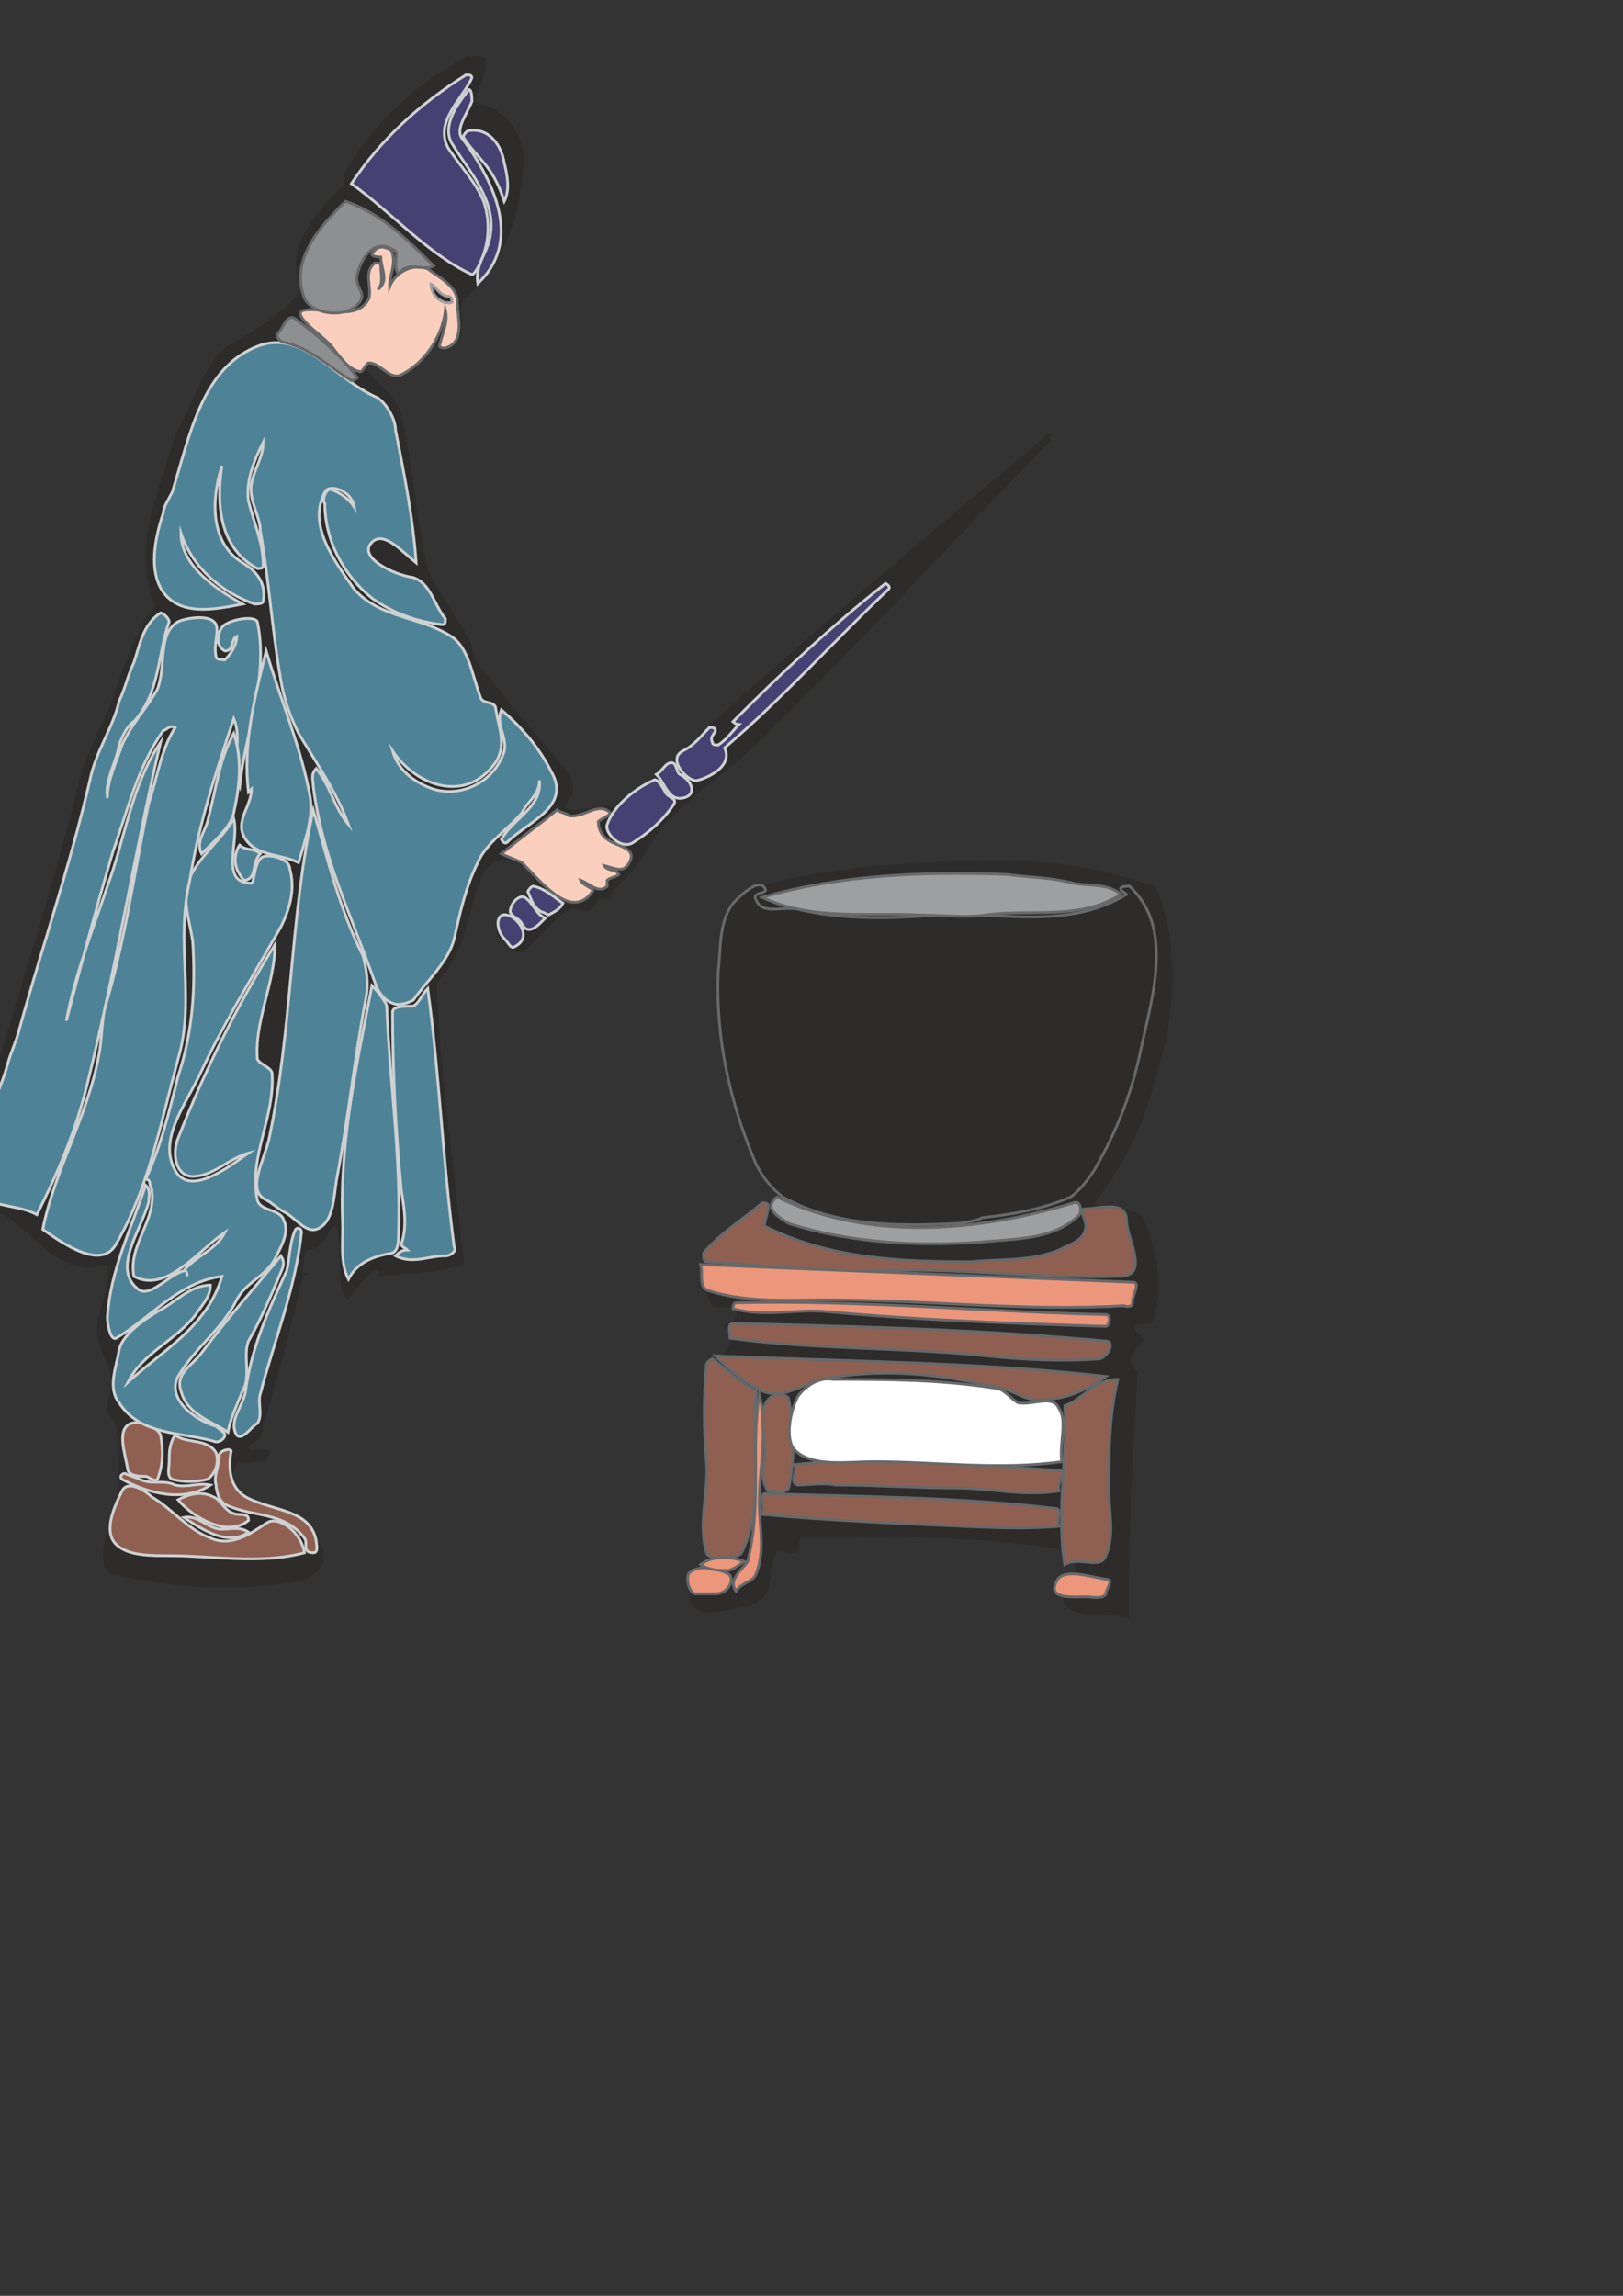 <?xml version="1.0" encoding="utf-8"?>
<!-- Created by UniConvertor 2.0rc4 (https://sk1project.net/) -->
<svg xmlns="http://www.w3.org/2000/svg" height="841.89pt" viewBox="0 0 595.276 841.89" width="595.276pt" version="1.1" xmlns:xlink="http://www.w3.org/1999/xlink" id="0b6ebe40-f613-11ea-927d-dcc15c148e23">

<rect x="0" y="0" width="595.276" height="841.89" fill="#333333" stroke="none"/>

<g>
	<path style="fill:#2d2c2b;" d="M 357.974,315.465 C 380.006,314.601 403.118,317.625 423.998,325.329 432.134,343.833 431.702,370.257 425.078,391.137 420.686,408.705 414.062,425.193 401.966,440.529 401.966,441.681 401.966,443.841 403.118,443.841 408.59,443.841 417.374,442.761 419.606,447.153 423.998,458.169 427.31,471.345 422.918,484.593 421.766,486.753 416.294,484.593 416.294,486.753 415.214,487.833 419.606,490.065 419.606,491.145 417.374,494.457 414.062,496.689 415.214,501.081 415.214,502.161 417.374,502.161 417.374,503.241 415.214,532.977 414.062,563.793 414.062,593.457 406.358,591.297 396.494,593.817 391.022,588.993 388.79,587.985 391.022,583.593 393.182,580.281 395.414,576.969 394.262,569.265 394.262,569.265 360.206,562.641 327.158,563.793 294.254,563.793 292.094,563.793 294.254,568.185 292.094,569.265 289.862,570.345 284.39,567.033 284.39,570.345 282.158,574.737 283.238,580.281 281.078,584.673 279.998,585.753 276.686,588.993 274.454,588.993 266.75,590.145 256.886,593.817 253.574,587.985 251.342,584.673 257.966,580.281 259.046,575.889 264.59,549.465 257.966,524.193 263.438,498.849 264.59,496.689 268.982,493.377 268.982,488.985 268.982,486.753 264.59,487.833 265.742,485.673 266.75,484.593 271.142,483.441 270.206,482.361 270.206,477.969 264.59,480.129 261.278,479.049 260.198,476.889 259.046,473.577 257.966,471.345 256.886,468.033 257.966,464.793 259.046,463.641 265.742,452.697 276.686,447.153 285.47,439.449 267.83,413.169 264.59,380.121 265.742,349.305 266.75,340.521 267.83,328.425 277.766,325.329 304.118,317.625 330.47,316.545 357.974,315.465 L 357.974,315.465 Z" />
	<path style="fill:#2d2c2b;" d="M 276.686,273.633 C 263.294,286.665 245.87,295.665 237.086,312.153 233.99,318.777 227.366,323.169 222.974,329.505 221.894,329.505 220.886,329.505 219.662,329.505 218.582,330.657 218.582,332.817 216.422,333.969 214.19,335.049 210.878,332.817 209.798,332.817 203.174,337.209 197.702,343.833 192.158,349.305 191.078,349.305 189.998,349.305 188.846,349.305 185.606,346.065 180.062,342.753 182.294,338.361 186.686,332.817 193.31,329.505 195.47,324.249 196.55,319.857 189.998,315.465 185.606,315.465 178.982,314.385 175.67,323.169 174.59,327.345 171.278,339.441 169.046,351.537 160.262,360.321 161.414,395.529 166.886,429.585 170.198,463.641 160.262,466.953 149.246,466.953 138.302,468.033 L 139.382,466.953 C 139.382,465.873 138.302,465.873 137.15,465.873 132.758,469.185 130.598,473.577 127.286,476.889 121.814,468.033 127.286,458.169 122.894,449.385 119.582,451.545 119.582,457.089 114.11,458.169 110.798,458.169 111.878,462.561 110.798,465.873 110.798,466.953 112.958,466.953 114.11,466.953 111.878,466.953 111.878,468.033 110.798,469.185 106.406,488.985 100.862,507.633 95.39,527.433 94.31,528.585 91.07,529.665 91.07,530.745 92.078,532.977 96.47,530.745 98.702,531.897 99.782,532.977 97.55,535.137 97.55,536.289 94.31,535.137 91.07,537.369 87.686,536.289 86.606,536.289 86.606,538.449 85.454,539.601 84.374,543.993 85.454,549.465 88.766,551.697 98.702,557.169 112.958,557.169 118.502,568.185 120.662,574.737 112.958,580.281 107.486,580.281 84.374,583.593 62.414,582.441 40.382,576.969 37.07,575.889 37.07,567.033 39.302,561.561 43.694,549.465 44.774,536.289 42.614,524.193 42.614,521.961 40.382,519.801 39.302,517.569 38.15,515.337 40.382,512.097 40.382,509.865 42.614,503.241 37.07,497.769 35.99,491.145 33.758,481.281 41.462,473.577 39.302,463.641 24.974,469.185 15.11,455.937 5.174,448.233 1.862,444.993 -2.53,443.841 -8.002,443.841 -10.234,442.761 -13.762,440.529 -13.546,438.369 -2.53,391.137 12.878,348.225 24.974,302.217 27.206,295.665 28.286,287.961 30.446,281.337 31.598,278.025 33.758,273.633 34.91,270.321 43.694,254.985 45.854,236.265 56.87,221.937 48.086,201.057 57.95,182.337 63.494,161.457 65.654,155.985 68.966,150.441 71.198,144.969 74.582,138.345 77.75,130.641 84.374,126.249 94.31,120.777 103.094,115.233 110.798,106.449 103.094,92.121 116.27,76.713 126.206,67.929 126.206,66.849 126.206,64.617 126.206,63.537 137.15,44.817 152.558,30.561 171.278,20.625 173.51,20.625 176.75,19.905 177.902,21.777 178.982,27.249 175.67,31.641 173.51,37.185 184.454,39.345 192.158,48.129 192.158,59.145 191.078,77.865 185.606,96.585 170.198,109.689 167.966,113.073 170.198,118.545 169.046,122.937 167.966,125.169 165.806,122.937 163.574,124.017 158.102,126.249 154.79,131.721 149.246,135.033 144.854,137.265 140.462,131.721 136.07,131.721 134.99,131.721 132.758,133.809 133.91,135.033 138.302,140.577 144.854,144.969 147.086,151.521 151.478,170.241 152.558,190.041 156.95,208.617 160.262,216.465 166.886,225.249 171.278,232.953 173.51,236.265 173.51,241.737 176.75,245.049 186.686,258.225 197.702,270.321 208.646,283.569 210.878,286.881 210.878,291.273 207.566,294.585 206.486,295.665 207.566,296.745 208.646,296.745 215.27,297.825 220.886,293.433 227.366,296.745 277.766,248.361 329.39,205.449 384.398,159.225 386.558,158.145 384.398,160.377 385.478,161.457 349.19,198.825 315.062,236.265 276.686,273.633 L 276.686,273.633 Z" />
	<path style="stroke:#68696a;stroke-width:1.008;stroke-miterlimit:10.433;fill:#2d2c2b;" d="M 350.63,448.665 C 353.87,448.521 358.19,447.585 360.35,446.505 371.15,445.425 383.03,443.265 392.678,438.945 395.918,436.713 399.158,432.465 401.318,429.153 409.958,414.249 415.358,400.209 418.598,384.081 422.918,364.641 430.406,339.873 414.278,324.969 413.198,324.969 411.038,324.969 411.038,325.905 411.038,326.913 412.118,326.913 413.198,327.993 391.598,340.953 367.91,334.473 345.302,335.553 328.022,336.633 310.742,337.713 292.526,333.393 287.126,332.313 279.566,335.553 277.406,330.153 275.246,326.913 281.726,327.993 280.646,325.905 278.486,321.729 272.006,327.993 268.838,331.233 263.438,338.793 264.518,347.433 263.438,356.001 262.358,380.841 267.758,404.529 277.406,427.137 279.566,431.385 282.806,435.705 287.126,438.945 306.494,449.745 329.102,449.745 350.63,448.665 L 350.63,448.665 Z" />
	<path style="stroke:#68696a;stroke-width:1.008;stroke-miterlimit:10.433;fill:#9e9fa1;" d="M 361.43,335.553 C 377.774,333.177 395.918,337.713 411.038,327.993 406.718,323.889 399.158,324.969 393.758,323.889 385.19,321.729 377.63,321.729 368.99,320.649 338.822,319.569 308.654,320.649 279.566,329.073 297.854,337.713 318.302,334.473 337.742,335.553 345.302,335.553 353.87,336.633 361.43,335.553 L 361.43,335.553 Z" />
	<path style="stroke:#68696a;stroke-width:1.008;stroke-miterlimit:10.433;fill:#9e9fa1;" d="M 363.59,455.145 C 374.39,454.209 387.35,454.065 395.918,445.425 396.998,443.265 395.918,440.025 393.758,441.105 358.19,451.905 318.302,455.145 284.966,438.945 279.566,443.265 286.046,446.505 289.286,448.665 312.902,456.153 338.822,457.305 363.59,455.145 L 363.59,455.145 Z" />
	<path style="stroke:#68696a;stroke-width:1.008;stroke-miterlimit:10.433;fill:#8f6051;" d="M 411.038,468.033 C 421.838,467.673 413.198,454.065 413.198,447.585 413.198,440.025 403.478,443.265 398.078,443.265 394.838,443.265 399.158,447.585 398.078,450.825 396.998,455.145 392.678,456.153 388.43,458.385 377.63,462.705 366.83,461.625 356.03,462.705 330.182,462.705 304.334,461.625 280.646,449.745 279.566,449.745 281.726,445.425 281.726,442.185 281.726,441.105 280.646,441.105 279.566,441.105 272.006,447.585 264.518,451.905 258.038,459.465 258.038,460.545 258.038,462.705 259.118,462.705 280.646,463.713 301.094,466.953 322.622,465.945 351.71,464.865 381.95,469.113 411.038,468.033 L 411.038,468.033 Z" />
	<path style="stroke:#68696a;stroke-width:1.008;stroke-miterlimit:10.433;fill:#8f6051;" d="M 361.43,497.193 C 375.398,498.633 389.438,499.353 403.478,498.273 406.718,497.193 408.878,491.793 405.638,491.793 359.27,487.473 313.982,486.393 268.838,485.313 266.678,485.313 267.758,488.553 267.758,490.713 298.934,495.033 330.182,493.953 361.43,497.193 L 361.43,497.193 Z" />
	<path style="stroke:#68696a;stroke-width:1.008;stroke-miterlimit:10.433;fill:#8f6051;" d="M 380.87,513.321 C 390.59,513.321 398.078,510.081 405.638,504.753 358.19,499.353 309.734,499.353 262.358,497.193 267.758,502.593 273.086,506.841 279.566,510.081 287.126,513.321 293.606,507.921 301.094,505.833 323.702,501.513 344.222,503.673 366.83,509.001 372.23,510.081 375.47,513.321 380.87,513.321 L 380.87,513.321 Z" />
	<path style="stroke:#68696a;stroke-width:1.008;stroke-miterlimit:10.433;fill:#8f6051;" d="M 406.718,546.729 C 406.718,532.689 406.718,519.801 409.958,505.833 401.318,505.833 396.998,513.321 390.518,515.481 391.598,534.921 387.35,554.289 390.518,573.729 395.918,570.489 403.478,575.889 405.638,570.489 408.878,562.929 406.718,554.289 406.718,546.729 L 406.718,546.729 Z" />
	<path style="stroke:#68696a;stroke-width:1.008;stroke-miterlimit:10.433;fill:#8f6051;" d="M 352.79,559.689 C 364.67,560.193 376.55,560.769 388.43,559.689 387.35,557.529 389.438,553.209 387.35,553.209 351.71,548.889 316.142,548.889 280.646,547.737 278.486,547.737 280.646,552.129 279.566,555.369 304.334,557.529 328.022,558.609 352.79,559.689 L 352.79,559.689 Z" />
	<path style="stroke:#68696a;stroke-width:1.008;stroke-miterlimit:10.433;fill:#8f6051;" d="M 350.63,545.649 C 363.59,545.649 375.47,548.889 388.43,546.729 387.35,543.561 391.598,539.241 388.43,539.241 356.03,537.081 323.702,533.841 291.446,537.081 292.526,540.321 289.286,543.561 292.526,544.569 296.846,544.569 302.174,543.561 306.494,544.569 321.542,544.569 335.582,545.649 350.63,545.649 L 350.63,545.649 Z" />
	<path style="stroke:#68696a;stroke-width:1.008;stroke-miterlimit:10.433;fill:#ec967b;" d="M 278.486,551.049 C 278.486,538.161 281.726,524.121 278.486,511.161 275.246,531.681 279.566,552.129 274.166,572.649 273.086,574.737 266.678,579.129 269.918,583.449 272.006,580.209 276.326,580.209 277.406,576.969 280.646,568.329 278.486,559.689 278.486,551.049 L 278.486,551.049 Z" />
	<path style="stroke:#68696a;stroke-width:1.008;stroke-miterlimit:10.433;fill:#8f6051;" d="M 280.646,531.681 C 280.646,537.081 278.486,542.481 281.726,546.729 283.886,546.729 288.206,547.737 289.286,545.649 291.446,534.921 291.446,524.121 289.286,513.321 289.286,511.161 284.966,511.161 282.806,512.241 277.406,516.561 280.646,525.201 280.646,531.681 L 280.646,531.681 Z" />
	<path style="stroke:#68696a;stroke-width:1.008;stroke-miterlimit:10.433;fill:#8f6051;" d="M 259.118,536.001 C 260.054,546.729 255.878,558.609 259.118,569.409 260.198,572.649 270.998,571.569 272.006,569.409 280.646,552.129 275.246,530.601 277.406,510.081 270.998,506.841 266.678,502.593 261.278,498.273 261.278,498.273 259.118,499.353 259.118,500.433 258.038,512.241 258.038,524.121 259.118,536.001 L 259.118,536.001 Z" />
	<path style="stroke:#68696a;stroke-width:1.008;stroke-miterlimit:10.433;fill:#ec967b;" d="M 303.254,480.993 C 337.886,484.161 371.15,485.313 405.638,486.393 406.718,486.393 407.798,482.073 405.638,482.073 360.35,480.993 315.062,476.673 269.918,477.753 268.838,477.753 268.838,479.913 268.838,479.913 280.646,483.153 291.446,479.913 303.254,480.993 L 303.254,480.993 Z" />
	<path style="stroke:#68696a;stroke-width:1.008;stroke-miterlimit:10.433;fill:#ec967b;" d="M 303.254,476.673 C 339.902,476.673 375.47,480.993 412.118,478.833 412.118,478.833 415.358,479.913 415.358,477.753 415.358,474.513 418.598,470.193 415.358,470.193 362.51,468.033 309.734,465.945 256.958,463.713 258.038,466.953 255.878,472.353 260.198,473.433 274.166,477.753 289.286,476.673 303.254,476.673 L 303.254,476.673 Z" />
	<path style="stroke:#68696a;stroke-width:1.008;stroke-miterlimit:10.433;fill:#ec967b;" d="M 398.078,585.537 C 400.238,585.537 404.558,586.617 405.638,584.457 405.638,582.369 408.878,579.129 405.638,579.129 399.158,578.049 389.438,574.737 387.35,580.209 384.11,586.617 393.758,585.537 398.078,585.537 L 398.078,585.537 Z" />
	<path style="stroke:#68696a;stroke-width:1.008;stroke-miterlimit:10.433;fill:#ec967b;" d="M 262.358,584.457 C 267.758,584.457 269.918,578.049 266.678,576.969 262.358,574.737 255.878,573.729 252.638,576.969 251.558,579.129 252.638,583.449 254.798,584.457 256.958,584.457 260.198,584.457 262.358,584.457 L 262.358,584.457 Z" />
	<path style="stroke:#68696a;stroke-width:1.008;stroke-miterlimit:10.433;fill:#ec967b;" d="M 266.678,575.889 C 268.838,575.889 270.998,573.729 273.086,572.649 267.758,570.489 261.278,570.489 256.958,573.729 260.198,575.889 263.438,575.889 266.678,575.889 L 266.678,575.889 Z" />
	<path style="stroke:#68696a;stroke-width:1.008;stroke-miterlimit:10.433;fill:#ffffff;" d="M 320.462,536.001 C 343.142,536.001 366.83,539.241 389.438,536.001 388.43,529.521 391.598,520.881 388.43,516.561 386.27,511.161 378.71,515.481 373.31,514.401 370.07,512.241 367.91,509.001 364.67,509.001 344.222,505.833 324.782,505.833 305.414,505.833 300.014,504.753 294.686,509.001 292.526,512.241 289.286,518.721 288.206,528.441 291.446,531.681 297.854,538.161 310.742,536.001 320.462,536.001 L 320.462,536.001 Z" />
	<path style="stroke:#cfd1d2;stroke-width:1.008;stroke-miterlimit:10.433;fill:#8f6051;" d="M 62.054,570.489 C 78.326,570.489 95.462,573.729 111.662,569.409 110.582,561.849 101.942,555.369 97.622,558.609 91.142,562.929 84.662,567.249 77.174,564.009 68.606,560.769 63.134,553.209 55.574,548.889 53.414,546.729 46.934,542.481 44.774,546.729 41.534,553.209 37.286,562.929 43.694,567.249 48.014,570.489 55.574,570.489 62.054,570.489 L 62.054,570.489 Z" />
	<path style="stroke:#cfd1d2;stroke-width:1.008;stroke-miterlimit:10.433;fill:#8f6051;" d="M 81.422,560.769 C 76.094,560.769 72.854,555.369 67.454,556.449 73.934,560.769 83.582,567.249 91.142,561.849 87.902,559.689 84.662,560.769 81.422,560.769 L 81.422,560.769 Z" />
	<path style="stroke:#cfd1d2;stroke-width:1.008;stroke-miterlimit:10.433;fill:#8f6051;" d="M 87.902,555.369 C 82.502,555.369 81.422,549.969 78.182,548.889 73.934,546.729 69.614,547.737 65.294,549.969 70.694,556.449 83.582,564.009 91.142,557.529 91.142,556.449 91.142,555.369 87.902,555.369 L 87.902,555.369 Z" />
	<path style="stroke:#cfd1d2;stroke-width:1.008;stroke-miterlimit:10.433;fill:#8f6051;" d="M 111.662,564.009 C 113.102,565.881 110.582,569.409 114.902,569.409 116.99,569.409 115.982,566.169 115.982,565.089 113.822,553.209 99.782,554.289 90.062,548.889 84.662,545.649 83.582,539.241 84.662,532.761 85.742,530.601 80.342,531.681 80.342,533.841 80.342,538.161 78.182,541.401 79.262,544.569 79.262,546.729 80.342,551.049 83.582,552.129 93.302,556.449 104.102,554.289 111.662,564.009 L 111.662,564.009 Z" />
	<path style="stroke:#cfd1d2;stroke-width:1.008;stroke-miterlimit:10.433;fill:#8f6051;" d="M 62.054,536.001 C 62.054,538.161 61.046,541.401 63.134,542.481 67.454,543.561 71.774,543.561 76.094,542.481 79.262,540.321 80.342,536.001 79.262,532.761 76.094,527.361 68.606,529.521 64.214,526.281 62.054,529.521 62.054,532.761 62.054,536.001 L 62.054,536.001 Z" />
	<path style="stroke:#cfd1d2;stroke-width:1.008;stroke-miterlimit:10.433;fill:#8f6051;" d="M 53.414,541.401 C 54.494,541.401 56.654,543.561 57.734,542.481 59.894,537.081 59.894,531.681 58.886,526.281 57.734,523.041 51.254,520.881 48.014,521.961 42.614,524.121 45.854,532.761 46.934,539.241 48.014,541.401 51.254,541.401 53.414,541.401 L 53.414,541.401 Z" />
	<path style="stroke:#cfd1d2;stroke-width:1.008;stroke-miterlimit:10.433;fill:#8f6051;" d="M 51.254,542.481 C 49.094,541.401 48.014,541.401 45.854,540.321 44.774,540.321 43.694,541.401 44.774,542.481 54.494,547.737 67.454,551.049 77.174,544.569 72.854,543.561 68.606,545.649 64.214,544.569 59.894,542.481 55.574,544.569 51.254,542.481 L 51.254,542.481 Z" />
	<path style="stroke:#cfd1d2;stroke-width:1.008;stroke-miterlimit:10.433;fill:#4e8397;" d="M 88.982,206.385 C 77.39,199.473 77.174,183.777 81.422,170.817 79.262,184.713 80.342,200.985 94.382,208.473 95.462,208.473 96.542,208.473 96.542,207.465 96.542,198.825 93.302,192.417 91.142,183.777 90.062,176.217 93.302,168.657 96.542,162.177 96.542,167.577 93.302,171.897 92.222,177.297 91.142,183.777 95.462,189.177 95.462,194.577 98.702,212.865 99.782,231.225 103.022,249.513 104.102,255.993 106.262,262.473 109.502,268.953 115.982,279.681 123.47,290.481 127.79,302.361 122.39,295.881 121.31,288.321 115.982,281.841 113.822,284.001 114.902,286.161 114.902,288.321 118.07,314.169 128.87,335.553 137.51,360.321 138.59,363.561 140.75,366.801 143.99,367.881 146.15,368.961 149.39,367.881 151.55,366.801 156.878,359.241 164.438,352.761 166.598,344.193 168.758,334.473 170.918,324.969 175.238,316.329 178.478,308.841 186.038,304.521 191.438,298.041 193.598,293.721 197.846,291.561 197.846,286.161 198.926,295.881 188.198,300.201 183.878,307.761 183.878,307.761 184.958,309.921 186.038,308.841 193.598,301.281 209.726,295.881 202.166,282.921 197.846,274.281 191.438,266.793 183.878,260.313 181.718,265.713 186.038,270.033 184.958,275.361 181.718,286.161 169.838,292.641 159.038,289.401 152.63,287.241 146.15,282.921 143.99,275.361 152.63,288.321 170.918,294.801 181.718,279.681 186.038,273.201 182.798,266.793 181.718,259.233 180.638,257.073 177.398,258.153 176.318,255.993 173.078,247.353 171.998,237.633 165.518,233.385 153.71,225.825 139.67,226.905 129.95,216.105 122.39,205.305 112.742,192.417 119.15,180.537 120.23,177.297 128.87,179.457 129.95,185.937 127.79,182.697 124.55,180.537 121.31,179.457 119.15,179.457 118.07,183.777 119.15,184.713 119.15,197.745 125.63,210.705 136.43,219.345 143.99,224.745 152.63,227.985 162.278,229.065 163.358,229.065 163.358,227.985 163.358,226.905 159.038,221.505 157.958,213.945 151.55,211.785 143.99,210.705 131.03,204.225 136.43,198.825 140.75,194.577 147.23,202.065 152.63,206.385 151.55,190.257 148.31,174.057 145.07,157.713 145.07,153.609 141.83,148.209 138.59,145.905 123.47,139.569 111.662,121.209 95.462,126.609 73.934,134.169 69.614,160.017 63.134,180.537 62.054,182.697 59.894,185.937 59.894,188.097 56.654,197.745 54.494,209.625 59.894,217.185 66.374,225.825 78.182,223.665 88.982,221.505 79.262,216.105 66.374,207.465 66.374,195.585 70.694,208.473 81.422,217.185 93.302,221.505 94.382,221.505 96.542,221.505 96.542,220.425 97.622,213.945 94.382,209.625 88.982,206.385 L 88.982,206.385 Z" />
	<path style="stroke:#cfd1d2;stroke-width:1.008;stroke-miterlimit:10.433;fill:#4e8397;" d="M 98.702,417.489 C 97.118,425.049 90.062,436.713 97.622,440.025 99.782,441.105 101.942,443.265 104.102,444.345 108.422,446.505 111.662,451.905 115.982,450.825 122.39,448.665 122.39,438.945 123.47,432.465 127.79,409.929 129.95,388.401 134.27,365.721 135.35,360.321 134.27,354.921 133.19,350.601 124.55,333.393 120.23,315.249 114.902,296.961 106.262,336.633 107.342,376.521 98.702,417.489 L 98.702,417.489 Z" />
	<path style="stroke:#cfd1d2;stroke-width:1.008;stroke-miterlimit:10.433;fill:#4e8397;" d="M 65.294,417.489 C 63.134,422.817 64.214,431.385 70.694,431.385 78.182,431.385 83.582,424.977 91.142,422.817 83.582,428.145 69.614,438.945 64.214,429.153 57.734,417.489 68.606,404.529 73.934,392.649 82.502,374.361 93.302,357.081 103.022,339.873 106.262,333.393 108.422,325.905 106.262,318.489 106.262,315.249 99.782,313.089 96.542,314.169 93.302,315.249 93.302,323.889 92.222,323.889 80.342,323.889 87.902,308.841 85.742,300.201 81.422,307.761 73.934,313.089 69.614,321.729 66.374,329.073 69.614,337.713 70.694,345.273 71.774,362.481 70.694,378.681 65.294,394.737 62.054,407.769 58.886,420.729 53.414,432.465 55.574,432.465 54.494,434.625 55.574,435.705 57.734,447.585 46.934,456.153 49.094,468.033 61.046,474.513 72.854,458.385 82.502,451.905 79.262,458.385 71.774,460.545 67.454,465.945 68.606,465.945 68.606,466.953 68.606,468.033 68.606,466.953 68.606,465.945 67.454,465.945 61.046,468.033 54.494,476.673 50.174,472.353 41.534,464.865 51.254,451.905 54.494,441.105 54.494,438.945 55.574,436.713 53.414,434.625 48.014,450.825 40.454,465.945 39.374,483.153 39.374,485.313 40.454,491.793 42.614,490.713 55.574,483.153 65.294,470.193 81.422,468.033 76.094,486.393 59.894,495.033 46.934,506.841 52.334,496.113 64.214,491.793 71.774,482.073 73.934,478.833 77.174,475.593 77.174,471.273 69.614,471.273 64.214,477.753 57.734,480.993 52.334,484.233 44.774,489.633 43.694,495.033 42.614,501.513 39.374,509.001 43.694,514.401 51.254,526.281 66.374,525.201 78.182,528.441 80.342,529.521 82.502,527.361 82.502,526.281 82.502,525.201 80.342,524.121 79.262,523.041 71.774,520.881 61.046,513.321 65.294,504.753 71.774,493.953 81.422,487.473 86.822,476.673 90.062,470.193 97.622,468.033 100.862,461.625 103.022,457.305 106.262,451.905 104.102,447.585 103.022,443.265 95.462,444.345 94.382,440.025 91.142,423.897 100.862,409.929 99.782,393.729 99.782,391.569 95.462,390.489 94.382,388.401 93.302,374.361 100.862,360.321 100.862,346.353 86.822,368.961 75.014,392.649 65.294,417.489 L 65.294,417.489 Z" />
	<path style="stroke:#cfd1d2;stroke-width:1.008;stroke-miterlimit:10.433;fill:#4e8397;" d="M 31.886,398.049 C 42.614,354.921 49.094,314.169 58.886,272.193 48.014,288.321 45.854,307.761 39.374,324.969 34.046,340.953 27.566,357.081 24.326,374.361 29.726,353.841 35.126,333.393 41.534,312.009 46.934,296.961 50.174,281.841 59.894,267.873 61.046,267.873 62.054,265.713 64.214,266.793 58.886,275.361 57.734,285.081 54.494,294.801 49.094,320.649 45.854,345.273 38.366,370.041 37.286,375.441 37.286,381.921 36.206,387.321 31.886,409.929 20.006,429.153 15.686,450.825 23.246,456.153 37.286,465.945 42.614,456.153 54.494,435.705 58.886,412.089 65.294,388.401 71.774,366.801 64.214,345.273 69.614,322.809 72.854,302.361 79.262,282.921 85.742,263.553 88.982,271.113 84.662,280.761 87.902,288.321 90.062,267.873 98.702,248.433 94.382,227.985 93.302,225.825 85.742,226.905 82.502,229.065 80.342,230.145 78.182,236.553 82.502,238.713 85.742,238.713 84.662,234.393 86.822,233.385 86.822,236.553 84.662,239.793 82.502,241.953 81.422,241.953 79.262,241.953 79.262,240.873 78.182,236.553 80.342,232.305 79.262,229.065 77.174,224.745 67.454,226.905 65.294,227.985 57.734,232.305 61.046,244.113 57.734,252.753 53.414,260.313 48.014,265.713 44.774,273.201 42.614,279.681 39.374,286.161 39.374,292.641 38.366,286.161 42.614,279.681 43.694,273.201 44.774,270.033 46.934,265.713 49.094,264.633 58.886,253.833 57.734,239.793 62.054,227.985 62.054,226.905 59.894,224.745 58.886,224.745 52.334,229.065 51.254,236.553 49.094,243.033 46.934,247.353 45.854,252.753 43.694,257.073 41.534,266.793 35.126,275.361 32.966,286.161 25.406,318.489 15.686,346.353 7.046,377.601 5.966,381.921 3.806,386.241 2.726,390.489 -1.522,405.609 -11.242,419.649 -9.082,434.625 -6.922,443.265 5.966,441.105 13.526,445.425 21.086,430.305 27.566,415.329 31.886,398.049 L 31.886,398.049 Z" />
	<path style="stroke:#cfd1d2;stroke-width:1.008;stroke-miterlimit:10.433;fill:#4e8397;" d="M 90.062,307.761 C 94.31,314.097 103.022,313.089 109.502,316.329 111.662,308.841 114.902,300.201 113.822,292.641 110.582,274.281 103.022,257.073 97.622,238.713 93.302,255.993 88.982,273.201 91.142,290.481 L 92.222,289.401 C 92.222,295.881 85.742,301.281 90.062,307.761 L 90.062,307.761 Z" />
	<path style="stroke:#cfd1d2;stroke-width:1.008;stroke-miterlimit:10.433;fill:#4e8397;" d="M 73.934,496.113 C 70.118,501.153 64.214,503.673 66.374,510.081 68.606,518.721 77.174,520.881 83.582,525.201 84.662,519.801 86.822,515.481 88.982,510.081 92.222,504.753 88.982,497.193 91.142,491.793 95.462,484.233 98.702,476.673 101.942,469.113 103.022,465.945 105.182,463.713 103.022,460.545 93.302,472.353 83.582,483.153 73.934,496.113 L 73.934,496.113 Z" />
	<path style="stroke:#cfd1d2;stroke-width:1.008;stroke-miterlimit:10.433;fill:#4e8397;" d="M 90.062,510.081 C 89.342,515.553 83.582,520.881 86.822,526.281 88.982,528.441 92.222,523.041 94.382,521.961 96.542,518.721 94.382,514.401 95.462,511.161 100.862,490.713 108.422,472.353 110.582,451.905 110.582,450.825 109.502,449.745 108.422,450.825 106.262,455.145 106.262,461.625 105.182,465.945 98.702,479.913 92.222,493.953 90.062,510.081 L 90.062,510.081 Z" />
	<path style="stroke:#cfd1d2;stroke-width:1.008;stroke-miterlimit:10.433;fill:#4e8397;" d="M 125.63,447.585 C 125.918,455.145 124.55,462.705 127.79,469.113 131.03,462.705 137.51,460.545 143.99,459.465 146.15,458.385 146.15,455.145 146.15,452.985 147.23,424.977 142.91,396.969 141.83,368.961 141.83,367.881 138.59,363.561 136.43,361.401 131.03,389.409 124.55,418.569 125.63,447.585 L 125.63,447.585 Z" />
	<path style="stroke:#cfd1d2;stroke-width:1.008;stroke-miterlimit:10.433;fill:#4e8397;" d="M 163.358,460.545 C 165.518,460.545 167.678,458.385 166.598,457.305 162.278,424.977 161.198,393.729 156.878,362.481 154.79,364.641 153.71,367.881 151.55,368.961 148.31,368.961 143.99,368.961 143.99,371.121 143.99,392.649 145.07,414.249 147.23,436.713 148.31,443.265 149.39,449.745 147.23,456.153 147.23,457.305 148.31,457.305 149.39,458.385 147.23,458.385 146.15,459.465 145.07,460.545 151.55,463.713 156.878,460.545 163.358,460.545 L 163.358,460.545 Z" />
	<path style="stroke:#cfd1d2;stroke-width:1.008;stroke-miterlimit:10.433;fill:#4e8397;" d="M 76.094,301.281 C 74.942,305.457 71.774,308.841 73.934,313.089 78.182,308.841 84.662,303.441 85.742,298.041 87.902,288.321 88.982,278.601 85.742,268.953 80.342,278.601 79.262,289.401 76.094,301.281 L 76.094,301.281 Z" />
	<path style="stroke:#cfd1d2;stroke-width:1.008;stroke-miterlimit:10.433;fill:#4e8397;" d="M 87.902,320.649 C 88.766,321.945 88.982,322.809 90.062,322.809 94.382,321.729 92.222,316.329 95.462,313.089 93.302,311.001 90.062,312.009 87.902,309.921 85.742,313.089 85.742,317.409 87.902,320.649 L 87.902,320.649 Z" />
	<path style="stroke:#68696a;stroke-width:1.008;stroke-miterlimit:10.433;fill:#facfbe;" d="M 120.23,125.529 C 124.046,129.345 126.71,135.249 132.11,136.329 133.19,136.329 134.27,133.089 135.35,133.089 139.67,133.089 142.91,139.569 147.23,137.409 155.798,133.089 162.278,123.369 163.358,113.721 164.438,117.969 162.278,122.289 161.198,126.609 161.198,127.617 162.278,127.617 163.358,127.617 170.918,125.529 167.678,115.737 167.678,110.481 167.678,105.081 161.198,101.841 156.878,98.601 151.55,96.441 145.07,99.681 142.91,105.081 142.91,100.689 145.07,97.521 143.99,93.201 143.99,92.121 142.91,91.041 141.83,91.041 139.67,89.961 137.51,91.041 136.43,93.201 136.43,94.281 139.67,94.281 139.67,94.281 139.67,98.601 142.91,102.921 138.59,106.161 140.75,104.001 139.67,100.689 139.67,97.521 139.67,96.441 138.59,96.441 137.51,96.441 133.19,99.681 136.43,105.081 135.35,109.401 131.03,117.969 119.15,112.641 111.662,113.721 106.262,114.801 116.99,122.289 120.23,125.529 L 120.23,125.529 Z" />
	<path style="stroke:#68696a;stroke-width:1.008;stroke-miterlimit:10.433;fill:#facfbe;" d="M 204.326,296.961 C 197.846,302.361 190.358,307.761 183.878,313.089 186.038,314.169 189.278,315.249 191.438,316.329 198.926,323.889 209.726,337.713 217.286,326.913 218.366,325.905 214.046,324.969 212.966,322.809 216.206,323.889 219.446,327.993 222.686,324.969 L 222.686,322.809 C 223.766,321.729 225.926,321.729 227.006,320.649 225.926,318.489 222.686,319.569 221.606,317.409 225.926,318.489 229.166,320.649 231.326,315.249 232.406,312.009 229.166,311.001 227.006,309.921 223.766,308.841 219.446,306.681 219.446,301.281 220.526,300.201 223.766,299.121 223.766,298.041 219.446,293.721 214.046,300.201 208.646,299.121 207.566,298.041 205.406,298.041 204.326,296.961 L 204.326,296.961 Z" />
	<path style="stroke:#68696a;stroke-width:1.008;stroke-miterlimit:10.433;fill:#8d8f90;" d="M 131.03,100.689 C 132.686,94.137 137.51,86.721 145.07,92.121 146.15,93.201 143.99,97.521 146.15,100.689 149.39,95.361 154.79,99.681 159.038,97.521 149.39,87.801 139.67,78.153 126.71,73.833 116.99,83.481 106.262,95.361 111.662,109.401 114.902,115.737 127.79,116.961 132.11,110.481 134.27,107.241 129.95,105.081 131.03,100.689 L 131.03,100.689 Z" />
	<path style="stroke:#68696a;stroke-width:1.008;stroke-miterlimit:10.433;fill:#8d8f90;" d="M 101.942,122.289 C 100.862,123.369 103.022,125.529 104.102,125.529 113.822,127.617 120.23,134.169 128.87,139.569 129.95,139.569 131.03,138.489 131.03,138.489 124.55,129.849 116.99,123.369 108.422,116.961 105.182,114.801 104.102,120.129 101.942,122.289 L 101.942,122.289 Z" />
	<path style="stroke:#cfd1d2;stroke-width:1.008;stroke-miterlimit:10.433;fill:#474173;" d="M 177.398,93.201 C 179.486,87.009 179.558,80.241 177.398,73.833 174.158,66.273 168.758,60.873 164.438,54.393 159.038,44.673 169.838,36.105 173.078,28.545 173.078,27.465 171.998,27.465 170.918,27.465 153.71,38.265 139.67,51.153 128.87,67.353 143.99,78.153 156.878,93.201 173.078,100.689 174.158,100.689 176.318,96.441 177.398,93.201 L 177.398,93.201 Z" />
	<path style="stroke:#cfd1d2;stroke-width:1.008;stroke-miterlimit:10.433;fill:#474173;" d="M 180.638,64.113 C 182.654,67.425 183.878,70.593 184.958,73.833 187.118,69.513 186.038,64.113 184.958,59.793 183.878,53.313 179.558,46.833 171.998,47.913 170.918,47.913 169.838,50.073 169.838,50.073 173.078,55.473 177.398,58.713 180.638,64.113 L 180.638,64.113 Z" />
	<path style="stroke:#cfd1d2;stroke-width:1.008;stroke-miterlimit:10.433;fill:#474173;" d="M 179.558,87.801 C 178.334,93.201 174.158,97.521 175.238,104.001 191.438,88.737 181.718,67.353 169.838,51.153 166.598,47.913 170.918,42.513 173.078,37.185 173.078,36.105 173.078,32.865 171.998,32.865 167.678,38.265 162.278,45.753 165.518,52.233 171.998,63.033 182.798,73.833 179.558,87.801 L 179.558,87.801 Z" />
	<path style="stroke:#cfd1d2;stroke-width:1.008;stroke-miterlimit:10.433;fill:#474173;" d="M 243.998,290.481 C 242.918,288.321 240.758,285.081 239.678,286.161 232.406,289.401 224.846,295.881 222.686,302.361 221.606,305.601 228.086,312.009 232.406,308.841 237.518,305.601 242.918,301.281 247.238,294.801 248.318,292.641 245.078,292.641 243.998,290.481 L 243.998,290.481 Z" />
	<path style="stroke:#cfd1d2;stroke-width:1.008;stroke-miterlimit:10.433;fill:#474173;" d="M 249.398,284.001 C 248.03,283.353 248.318,279.681 246.302,279.681 243.998,279.681 242.918,282.921 240.758,284.001 243.998,287.241 245.078,293.721 250.478,292.641 255.878,291.561 253.79,286.161 249.398,284.001 L 249.398,284.001 Z" />
	<path style="stroke:#cfd1d2;stroke-width:1.008;stroke-miterlimit:10.433;fill:#474173;" d="M 250.478,275.361 C 244.286,278.457 252.638,287.241 255.878,286.161 260.198,285.081 268.838,280.761 265.742,274.281 287.126,255.993 305.414,235.473 325.862,216.105 326.942,215.025 324.782,213.945 324.782,213.945 304.334,230.145 287.126,246.273 268.838,264.633 268.838,264.633 269.918,265.713 270.998,265.713 268.838,267.873 266.678,271.113 263.438,273.201 262.358,273.201 261.278,273.201 261.278,272.193 260.198,270.033 262.358,268.953 262.358,267.873 262.358,266.793 261.278,266.793 260.198,266.793 256.958,270.033 254.798,273.201 250.478,275.361 L 250.478,275.361 Z" />
	<path style="stroke:#cfd1d2;stroke-width:1.008;stroke-miterlimit:10.433;fill:#474173;" d="M 184.958,344.193 C 186.038,345.273 187.118,347.433 188.198,347.433 195.686,344.193 190.358,336.633 186.038,335.553 181.718,334.473 181.718,340.953 184.958,344.193 L 184.958,344.193 Z" />
	<path style="stroke:#cfd1d2;stroke-width:1.008;stroke-miterlimit:10.433;fill:#474173;" d="M 191.438,338.793 C 193.886,343.617 197.846,338.793 200.006,336.633 196.766,335.553 195.686,331.233 192.518,329.073 190.358,327.993 187.118,331.233 187.118,334.473 188.198,336.633 190.358,336.633 191.438,338.793 L 191.438,338.793 Z" />
	<path style="stroke:#cfd1d2;stroke-width:1.008;stroke-miterlimit:10.433;fill:#474173;" d="M 198.926,334.473 C 200.006,334.833 201.086,335.553 201.086,335.553 203.246,334.473 205.406,333.393 206.486,331.233 203.246,329.073 200.006,325.905 195.686,324.969 194.606,324.969 193.598,326.913 193.598,326.913 194.606,329.073 195.686,333.393 198.926,334.473 L 198.926,334.473 Z" />
	<path style="stroke:#9e9fa1;stroke-width:1.008;stroke-miterlimit:10.433;fill:#2d2c2b;" d="M 164.654,108.681 C 165.806,108.681 165.806,110.841 165.806,110.841 162.494,111.921 158.102,108.681 158.102,104.217 160.262,105.369 161.414,108.681 164.654,108.681 L 164.654,108.681 Z" />
</g>
</svg>